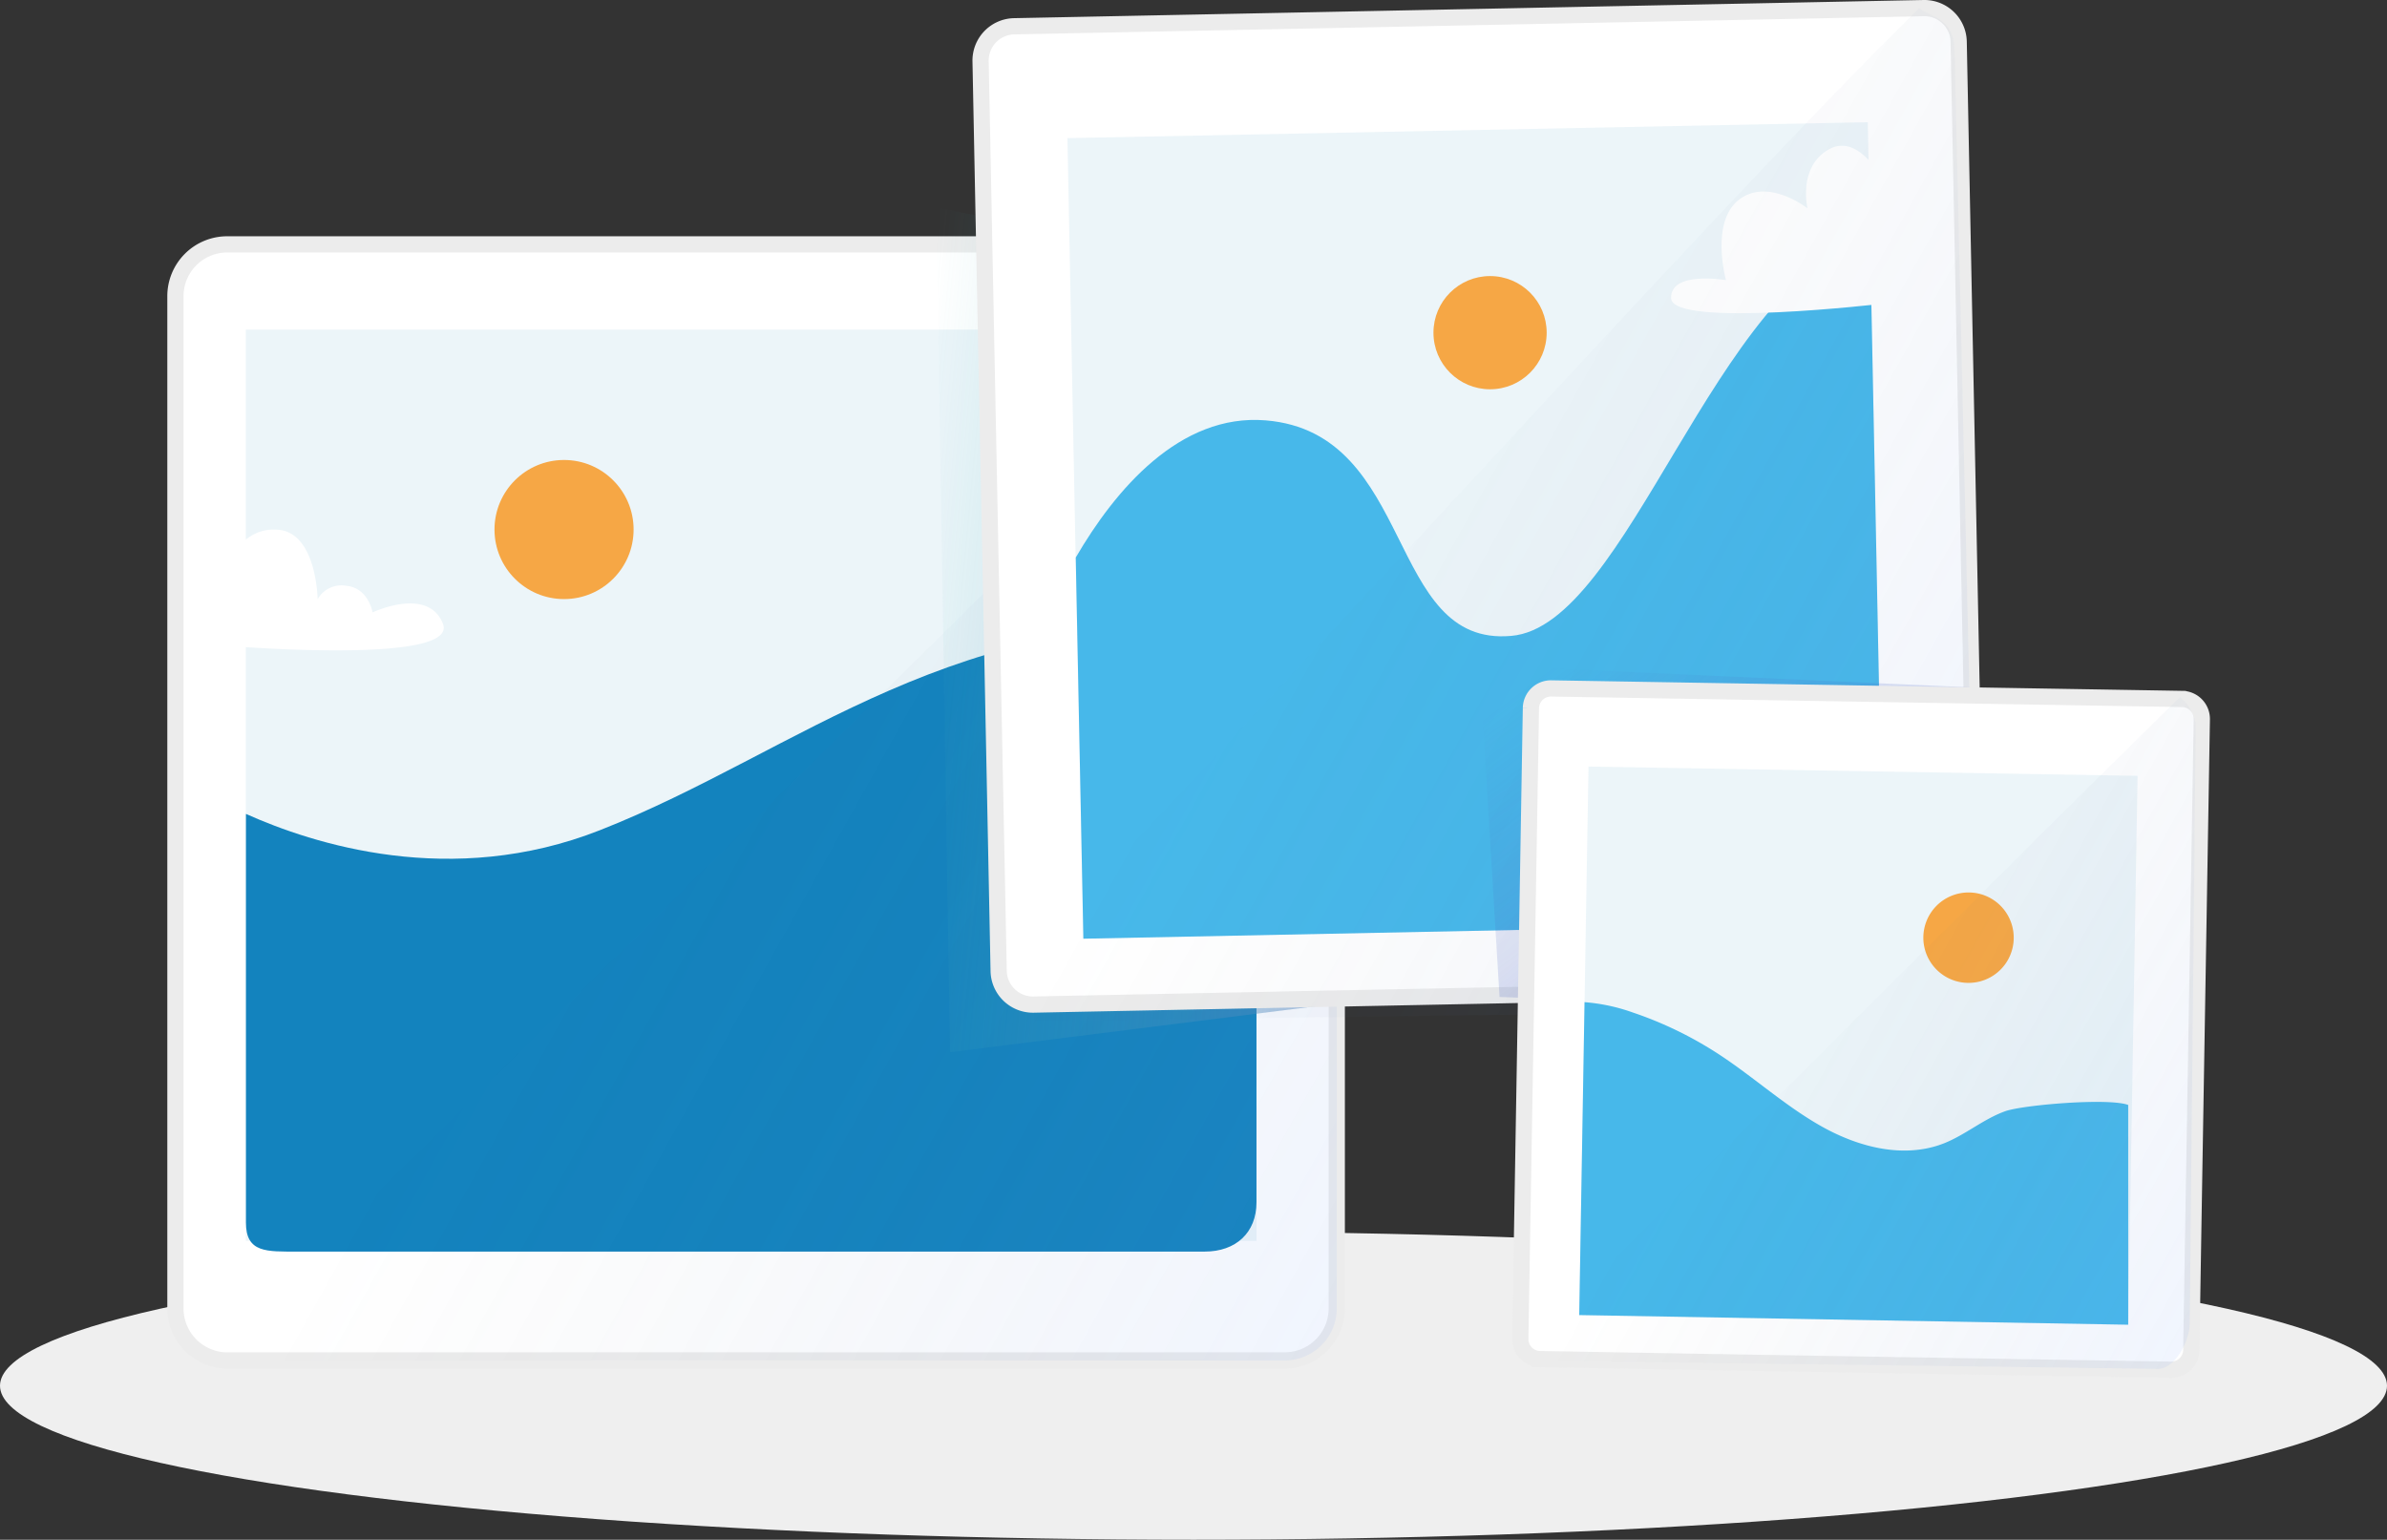 <svg xmlns="http://www.w3.org/2000/svg" xmlns:xlink="http://www.w3.org/1999/xlink" viewBox="0 0 247.1 159.4"><rect x="0" y="0" width="247.1" height="159.4" fill="#333333" stroke="none"/><defs><style>.cls-1,.cls-11,.cls-12,.cls-13,.cls-8,.cls-9{isolation:isolate;}.cls-2{fill:#efefef;}.cls-3,.cls-4{fill:#fff;}.cls-4{stroke:#ececec;stroke-miterlimit:10;stroke-width:1.68px;}.cls-5{fill:#eaf4f9;opacity:0.9;}.cls-6{fill:#1383be;}.cls-7{fill:#f6a745;}.cls-12,.cls-13,.cls-8{opacity:0.1;}.cls-8{fill:url(#linear-gradient);}.cls-9{opacity:0.59;fill:url(#linear-gradient-2);}.cls-10{fill:#47b8ea;}.cls-11{mix-blend-mode:multiply;opacity:0.3;fill:url(#linear-gradient-3);}.cls-12{fill:url(#linear-gradient-4);}.cls-13{fill:url(#linear-gradient-5);}</style><linearGradient id="linear-gradient" x1="63.82" y1="-1706.2" x2="149.27" y2="-1753.81" gradientTransform="matrix(1, 0, 0, -1, 0, -1631.12)" gradientUnits="userSpaceOnUse"><stop offset="0" stop-color="#4b596d" stop-opacity="0"></stop><stop offset="1" stop-color="#689afa" stop-opacity="0.97"></stop><stop offset="1" stop-color="#b9efff"></stop></linearGradient><linearGradient id="linear-gradient-2" x1="-25.41" y1="-1825.62" x2="17.21" y2="-1825.62" gradientTransform="matrix(1.23, 0.25, 0.24, -2.62, 562.48, -4716.37)" gradientUnits="userSpaceOnUse"><stop offset="0.01" stop-color="#41b4ba" stop-opacity="0"></stop><stop offset="1" stop-color="#5980c0" stop-opacity="0.97"></stop><stop offset="1" stop-color="#41b4ba"></stop></linearGradient><linearGradient id="linear-gradient-3" x1="164.26" y1="65.8" x2="185.66" y2="94.33" gradientUnits="userSpaceOnUse"><stop offset="0.01" stop-color="#4b63c0" stop-opacity="0"></stop><stop offset="1" stop-color="#4b63c0" stop-opacity="0.97"></stop><stop offset="1" stop-color="#b9efff"></stop></linearGradient><linearGradient id="linear-gradient-4" x1="138.42" y1="-1677.1" x2="213.18" y2="-1718.75" xlink:href="#linear-gradient"></linearGradient><linearGradient id="linear-gradient-5" x1="182.07" y1="-1732.26" x2="233.26" y2="-1760.78" xlink:href="#linear-gradient"></linearGradient></defs><g class="cls-1"><g id="Layer_2" data-name="Layer 2"><g id="Layer_4" data-name="Layer 4"><ellipse id="_Path_" data-name="&lt;Path&gt;" class="cls-2" cx="123.55" cy="143.46" rx="123.55" ry="15.94"></ellipse><path class="cls-3" d="M157.5,80.46a.77.77,0,1,1-1.54,0,.76.76,0,0,1,.76-.78h0a.76.76,0,0,1,.76.76Z"></path><path class="cls-4" d="M138.38,30.67v104.8a5.39,5.39,0,0,1-5.39,5.37H23.54a4.93,4.93,0,0,1-1.74-.29,5.38,5.38,0,0,1-3.64-5.05V30.67a5.36,5.36,0,0,1,5.35-5.37H133a5.39,5.39,0,0,1,5.39,5.37Z"></path><path class="cls-5" d="M130.07,34.12v94.34H25.45V34.12Z"></path><path class="cls-6" d="M130.07,64.8v59.66c0,3.18-2.16,5.11-5.35,5.11H30.81c-3.2,0-5.35.15-5.35-3V84.26c6.91,3.1,21.25,7.76,36.66,1.68C82.91,77.77,98.59,62.57,130.07,64.8Z"></path><circle class="cls-7" cx="58.39" cy="54.82" r="7.2"></circle><path class="cls-3" d="M23.41,58.64s1.56-4.2,5.47-3.79,4,7.18,4,7.18a2.84,2.84,0,0,1,3-1.38c2.27.23,2.69,2.75,2.69,2.75s5.74-2.73,7.28,1.17c.47,1.18-1,1.89-3.3,2.28-6.3,1.08-19.14,0-19.14,0Z"></path><path class="cls-8" d="M138.38,30.67v104.8a5.39,5.39,0,0,1-5.39,5.37H23.54a4.93,4.93,0,0,1-1.74-.29c25.93-25.62,89.22-88.21,115-113.72A5.37,5.37,0,0,1,138.38,30.67Z"></path><path class="cls-9" d="M147.9,46.09l-5.24,57.27-44.31,5.57L96.91,21.47l45.67,9.2C146.22,31.4,148.6,38.3,147.9,46.09Z"></path><path class="cls-4" d="M201.16,102.12,107,104a3.55,3.55,0,0,1-3.62-3.49l-.83-41.69-.23-11.6-.81-40.86A3.55,3.55,0,0,1,105,2.72L199.14.84a3.55,3.55,0,0,1,3.62,3.49l1.88,94.17A3.55,3.55,0,0,1,201.16,102.12Z"></path><polygon class="cls-5" points="194.99 95.51 112.14 97.16 111.35 57.7 110.5 14.3 193.35 12.65 193.58 24.37 194.99 95.51"></polygon><path class="cls-10" d="M195,95.51l-82.85,1.67-.79-39.46c4.07-7,10.77-14.94,19.67-14.2C146.6,44.8,143.44,67,156.44,65.83c12.08-1,21-36.48,37.14-41.45Z"></path><circle class="cls-7" cx="154.25" cy="34.44" r="5.86"></circle><path class="cls-3" d="M195.26,19.24s-2.65-5.62-5.92-3.79-2.23,6.12-2.23,6.12-4.07-3.23-7.09-.9S178.67,29,178.67,29s-5.76-1-5.68,1.87c.08,3.14,22,.56,22,.56Z"></path><polygon class="cls-11" points="153.17 68.87 155.23 103.21 170.97 103.79 205.73 79.36 205.43 71.23 153.17 68.87"></polygon><path class="cls-12" d="M202.33,5.21l2.14,92c0,2.61-3.32,7.27-5.95,7.27l-94,1.26c-.53,0-2.58-2-3.07-2.21,23-22.5,74.39-80.29,97.23-102.69C199.64,1.75,202.25,1.72,202.33,5.21Z"></path><path class="cls-4" d="M226.84,139.8a2.07,2.07,0,0,1-2.1,2l-9.74-.16-35-.58-20.62-.36a2.07,2.07,0,0,1-2-2.1l1.1-65.33a2.07,2.07,0,0,1,2.1-2l65.35,1.09h0a2.07,2.07,0,0,1,2,2.1L227.1,124Z"></path><polygon class="cls-5" points="220.31 137.14 196.85 136.75 163.48 136.18 164.03 103.79 164.44 79.36 221.28 80.32 220.31 137.14"></polygon><path class="cls-10" d="M220.31,114.39v22.75l-56.83-1,.55-32.39a19.21,19.21,0,0,1,5,1.07,39.19,39.19,0,0,1,8.88,4.31c3.66,2.39,6.9,5.38,10.73,7.52s8.49,3.32,12.58,1.72c2.24-.88,4.14-2.56,6.44-3.36C209.71,114.36,218.31,113.65,220.31,114.39Z"></path><path class="cls-7" d="M207.67,99.68a4.68,4.68,0,1,1-1.29-6.5,4.69,4.69,0,0,1,1.29,6.5Z"></path><path class="cls-13" d="M227.3,74.87,226.68,137c0,1.79-1.49,4.71-3.3,4.71l-65-.86a6.44,6.44,0,0,1-1.47-.41C172.65,125,210,87.5,225.69,72.15A5,5,0,0,1,227.3,74.87Z"></path></g></g></g></svg>